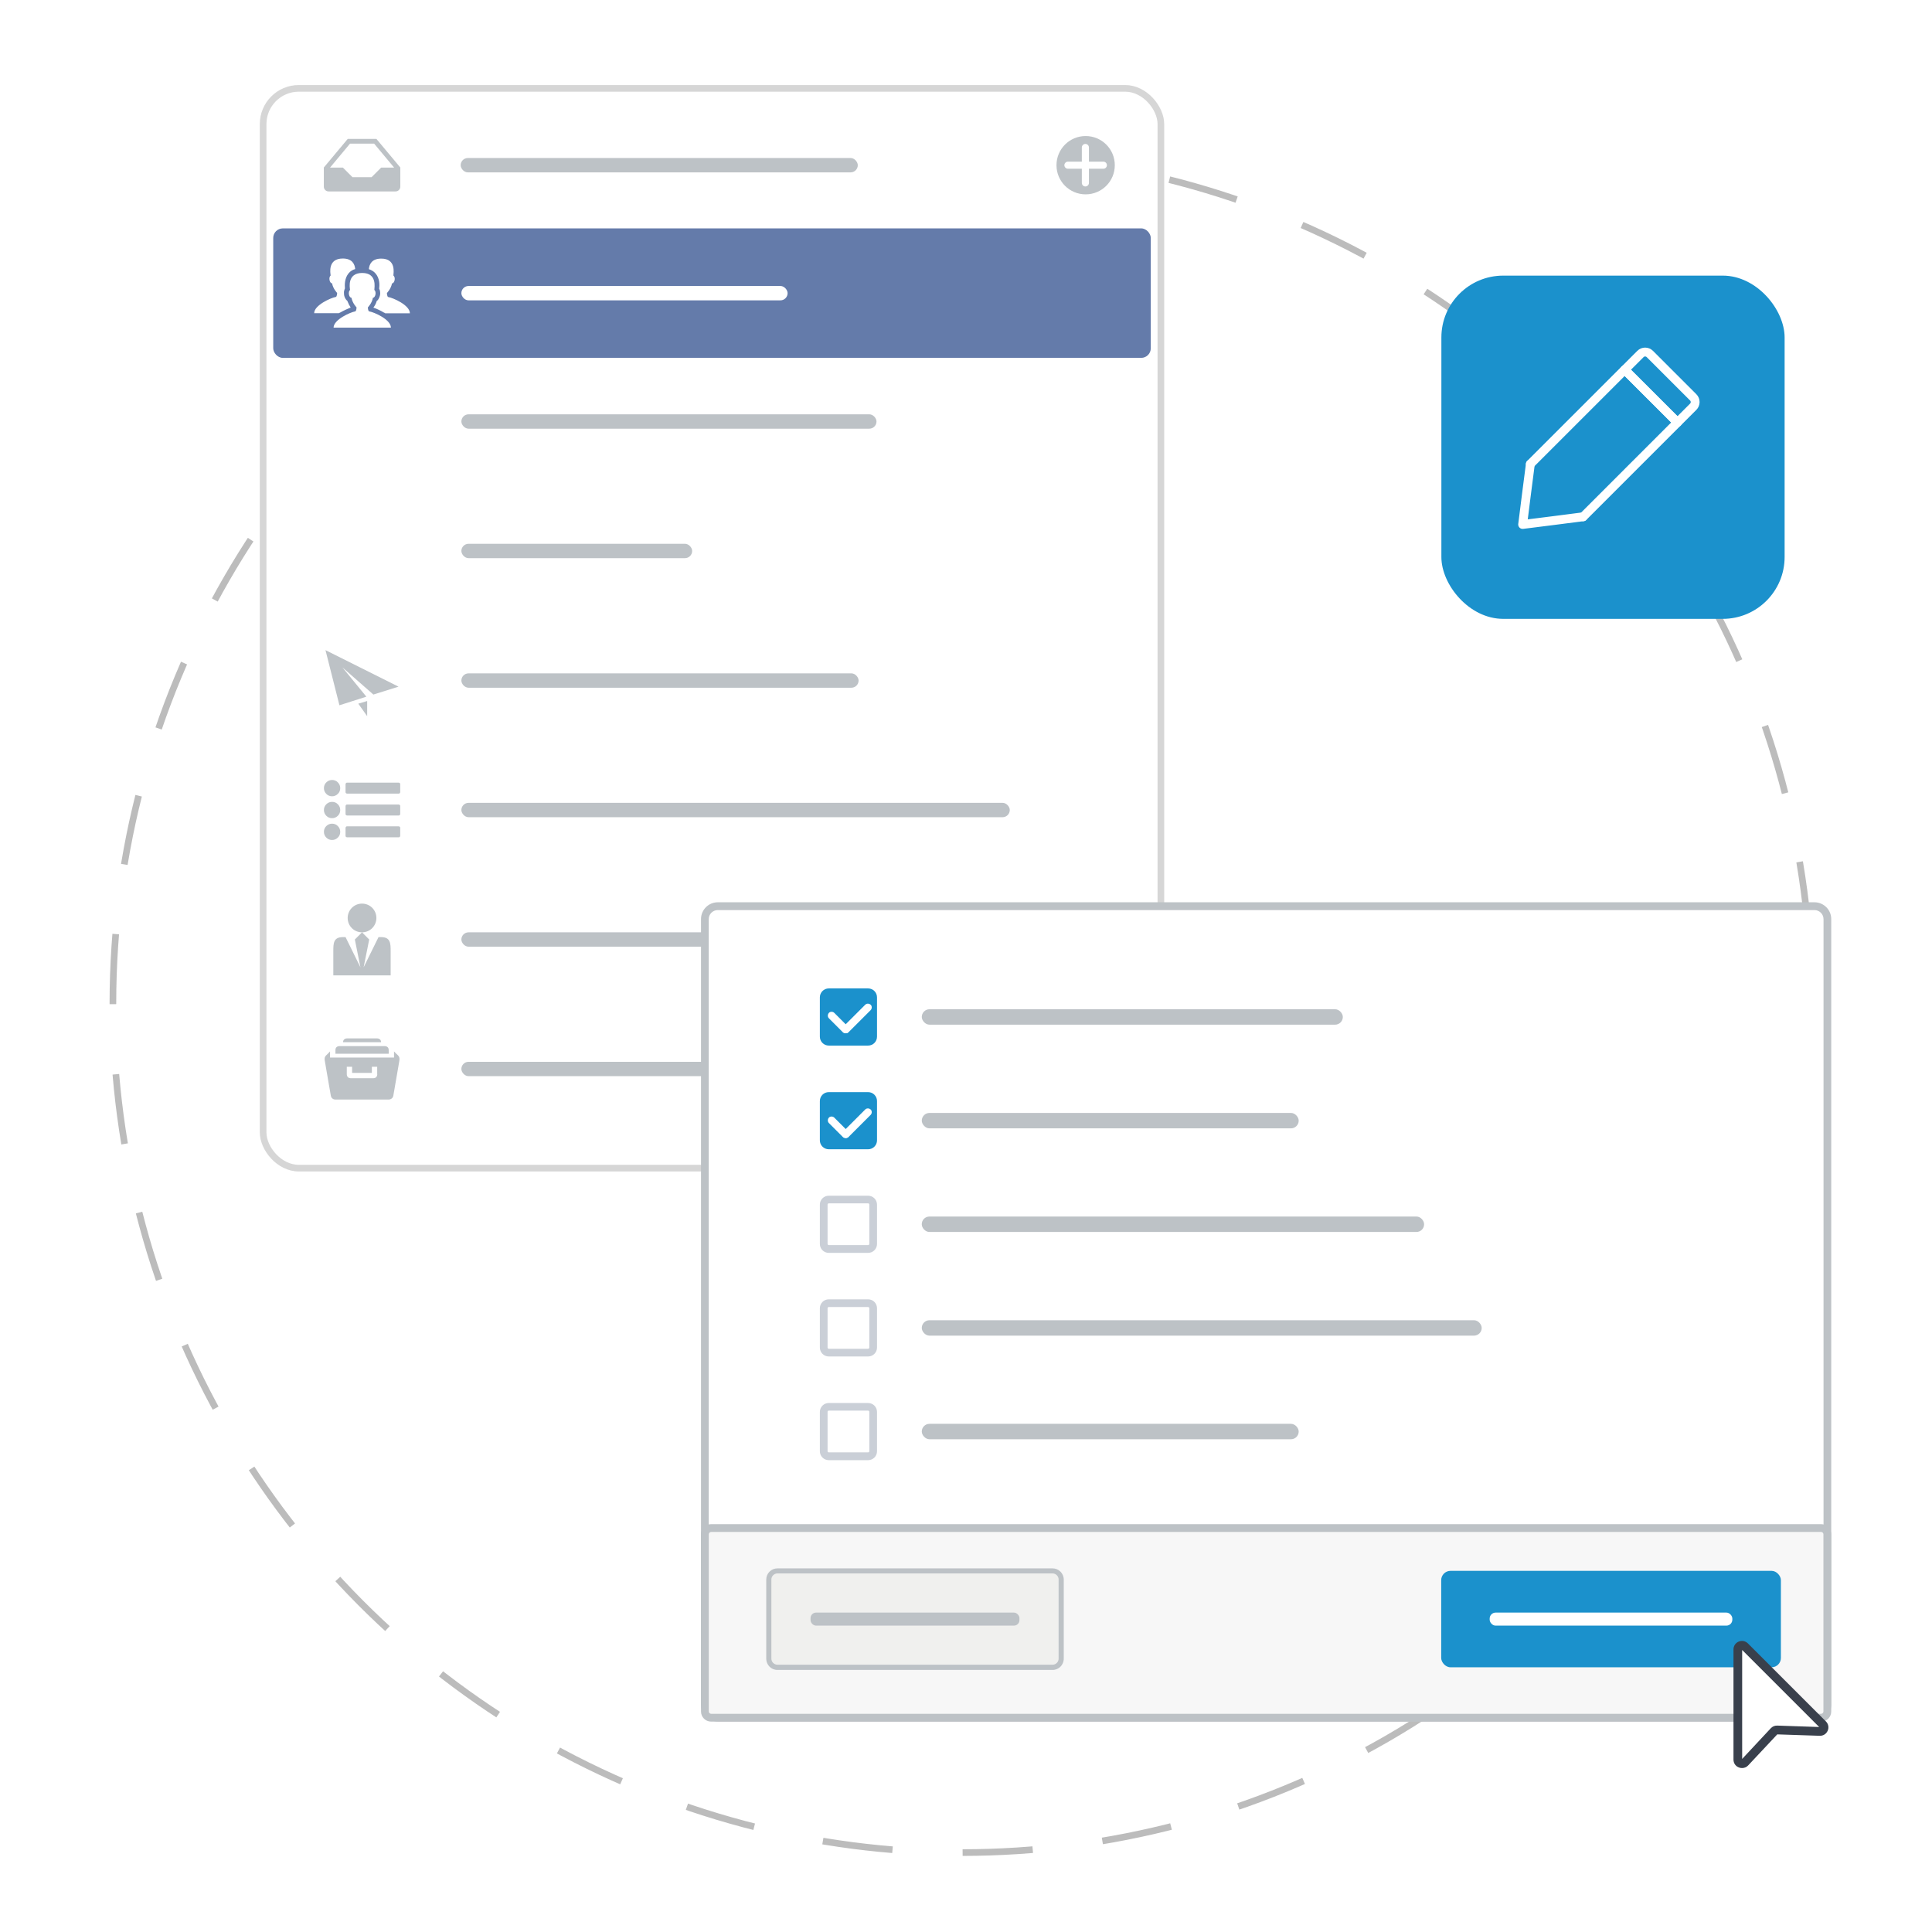 <?xml version="1.0" encoding="UTF-8"?> <svg xmlns="http://www.w3.org/2000/svg" xmlns:xlink="http://www.w3.org/1999/xlink" id="Camada_1" data-name="Camada 1" viewBox="0 0 218 218"><defs><style> .cls-1 { filter: url(#drop-shadow-4); } .cls-1, .cls-2, .cls-3, .cls-4, .cls-5, .cls-6, .cls-7, .cls-8, .cls-9, .cls-10, .cls-11 { stroke-width: 0px; } .cls-1, .cls-11 { fill: #1b91cc; } .cls-2 { fill: #f7f7f7; } .cls-3 { fill: #f0f0ee; } .cls-12 { filter: url(#drop-shadow-3); } .cls-4, .cls-13, .cls-14 { fill: none; } .cls-15 { stroke: #d6d6d6; } .cls-15, .cls-14 { stroke-miterlimit: 10; stroke-width: .75px; } .cls-15, .cls-10 { fill: #fff; } .cls-5 { fill: #bdc2c6; } .cls-13 { stroke: #fff; stroke-linecap: round; stroke-linejoin: round; } .cls-16 { filter: url(#drop-shadow-5); } .cls-14 { stroke: #bcbcbc; stroke-dasharray: 0 0 7.92 7.92; } .cls-6 { fill: #647baa; } .cls-17 { filter: url(#drop-shadow-2); } .cls-7 { fill: #cacfd7; } .cls-18 { clip-path: url(#clippath); } .cls-8 { fill: #5c6273; } .cls-9 { fill: #39404c; } </style><filter id="drop-shadow-2"><feOffset dx="1" dy="1"></feOffset><feGaussianBlur result="blur" stdDeviation="1"></feGaussianBlur><feFlood flood-color="#000" flood-opacity=".1"></feFlood><feComposite in2="blur" operator="in"></feComposite><feComposite in="SourceGraphic"></feComposite></filter><filter id="drop-shadow-3"><feOffset dx="1" dy="1"></feOffset><feGaussianBlur result="blur-2" stdDeviation="1"></feGaussianBlur><feFlood flood-color="#000" flood-opacity=".1"></feFlood><feComposite in2="blur-2" operator="in"></feComposite><feComposite in="SourceGraphic"></feComposite></filter><filter id="drop-shadow-4"><feOffset dx="1" dy="1"></feOffset><feGaussianBlur result="blur-3" stdDeviation="1"></feGaussianBlur><feFlood flood-color="#000" flood-opacity=".1"></feFlood><feComposite in2="blur-3" operator="in"></feComposite><feComposite in="SourceGraphic"></feComposite></filter><filter id="drop-shadow-5"><feOffset dx="1" dy="1"></feOffset><feGaussianBlur result="blur-4" stdDeviation="1"></feGaussianBlur><feFlood flood-color="#000" flood-opacity=".1"></feFlood><feComposite in2="blur-4" operator="in"></feComposite><feComposite in="SourceGraphic"></feComposite></filter><clipPath id="clippath"><rect class="cls-4" x="-233.08" y="53.44" width="205.95" height="156.6" rx="8.68" ry="8.68"></rect></clipPath></defs><g><circle class="cls-14" cx="108.57" cy="113.21" r="95.83"></circle><g class="cls-17"><rect class="cls-15" x="28.69" y="8.97" width="101.3" height="121.84" rx="4.03" ry="4.03"></rect><rect class="cls-6" x="29.83" y="24.77" width="99.02" height="14.61" rx="1.08" ry="1.08"></rect><rect class="cls-5" x="51.06" y="118.81" width="52.54" height="1.62" rx=".81" ry=".81"></rect><path class="cls-5" d="M42.86,117.47c0-.43-.43-.43-.43-.43h-5.15s-.43,0-.43.43v.43h6.01v-.43ZM41.57,116.17h-3.43s-.43,0-.43.43h4.29c0-.43-.43-.43-.43-.43h0ZM43.71,117.9l-.25-.26v.69h-7.22v-.69l-.25.26c-.25.26-.44.32-.33.86.1.54.59,3.48.67,3.88.08.44.52.43.52.43h6.01s.44,0,.52-.43c.07-.4.57-3.34.67-3.88.1-.54-.08-.61-.33-.86h0ZM41.57,120.23s0,.43-.43.43h-2.58c-.43,0-.43-.43-.43-.43v-.86h.6v.69h2.23v-.69h.6v.86h0Z"></path><rect class="cls-5" x="51.06" y="104.2" width="39.34" height="1.62" rx=".81" ry=".81"></rect><path class="cls-5" d="M38.23,102.58c0-.89.72-1.62,1.62-1.62s1.62.72,1.62,1.62-.72,1.62-1.62,1.62-1.62-.72-1.62-1.62ZM42.01,104.74h-.3l-1.68,3.41.63-3.14-.81-.81-.81.81.63,3.14-1.68-3.41h-.3c-1.08,0-1.08.72-1.08,1.62v2.7h6.47v-2.7c0-.89,0-1.62-1.08-1.62Z"></path><rect class="cls-5" x="51.06" y="89.59" width="61.88" height="1.62" rx=".81" ry=".81"></rect><path class="cls-5" d="M37.39,92.86c0,.26-.09.48-.27.65-.18.18-.4.27-.65.27s-.48-.09-.65-.27c-.18-.18-.27-.4-.27-.65s.09-.48.27-.65c.18-.18.4-.27.65-.27s.48.09.65.27c.18.18.27.4.27.65ZM37.39,90.4c0,.26-.09.48-.27.65-.18.18-.4.27-.65.27s-.48-.09-.65-.27c-.18-.18-.27-.4-.27-.65s.09-.48.27-.65c.18-.18.4-.27.65-.27.26,0,.48.09.65.27.18.18.27.4.27.65ZM44.16,92.4v.92s-.02.08-.05.11c-.03.03-.07.05-.11.05h-5.85s-.08-.02-.11-.05-.05-.07-.05-.11v-.92s.02-.08.05-.11.07-.05.11-.05h5.85s.08.02.11.05c.03.03.05.07.05.11ZM37.39,87.93c0,.26-.09.48-.27.65-.18.18-.4.27-.65.27s-.48-.09-.65-.27c-.18-.18-.27-.4-.27-.65s.09-.48.27-.65c.18-.18.4-.27.65-.27s.48.09.65.27c.18.18.27.4.27.65ZM44.16,89.94v.92s-.02.08-.05.11c-.03.03-.07.05-.11.05h-5.85s-.08-.02-.11-.05-.05-.07-.05-.11v-.92s.02-.08.05-.11c.03-.03.07-.05.11-.05h5.85s.08.02.11.05c.03.03.05.07.05.11ZM44.16,87.47v.92s-.02.08-.05.11c-.03.03-.07.05-.11.05h-5.85s-.08-.02-.11-.05-.05-.07-.05-.11v-.92s.02-.08.05-.11c.03-.03.07-.05.11-.05h5.85s.08.02.11.05c.03.03.05.07.05.11Z"></path><rect class="cls-5" x="51.06" y="74.98" width="44.82" height="1.62" rx=".81" ry=".81"></rect><path class="cls-5" d="M35.73,72.37l1.57,6.21,3.04-.97-2.71-3.31,3.5,3.07,2.84-.89-8.24-4.12h0ZM40.43,79.81v-1.71l-1,.3,1,1.41h0Z"></path><rect class="cls-5" x="51.06" y="45.75" width="46.84" height="1.62" rx=".81" ry=".81"></rect><rect class="cls-5" x="51.06" y="60.36" width="26.04" height="1.62" rx=".81" ry=".81"></rect><rect class="cls-5" x="50.98" y="16.83" width="44.81" height="1.62" rx=".81" ry=".81"></rect><path class="cls-5" d="M41.47,14.67h-3.23l-2.7,3.23v2.16c0,.3.24.54.54.54h7.55c.3,0,.54-.24.54-.54v-2.16l-2.7-3.23ZM42.01,17.91l-1.08,1.08h-2.16l-1.08-1.08h-1.45l2.25-2.7h2.73l2.25,2.7h-1.45,0Z"></path><path class="cls-5" d="M121.5,14.35c-1.82,0-3.29,1.47-3.29,3.29s1.47,3.29,3.29,3.29,3.29-1.47,3.29-3.29-1.47-3.29-3.29-3.29ZM123.5,18.04h-1.63v1.6c0,.22-.18.4-.4.4s-.4-.18-.4-.4v-1.6h-1.57c-.22,0-.4-.18-.4-.4s.18-.4.4-.4h1.57v-1.6c0-.22.18-.4.4-.4s.4.18.4.4v1.6h1.63c.22,0,.4.18.4.4s-.18.4-.4.4Z"></path><rect class="cls-10" x="51.06" y="31.27" width="36.81" height="1.62" rx=".81" ry=".81"></rect><path class="cls-10" d="M40.67,34.14c-.16-.03-.16-.46-.16-.46,0,0,.46-.46.57-1.08.27,0,.43-.65.16-.89,0-.24.35-1.91-1.37-1.91s-1.4,1.67-1.37,1.91c-.27.24-.11.89.16.89.11.62.57,1.08.57,1.08,0,0,0,.43-.16.46-.51.08-2.43.92-2.43,1.83h6.47c0-.92-1.91-1.75-2.43-1.83h0ZM37.38,34.27c.38-.22.84-.43,1.19-.57-.13-.19-.27-.46-.38-.75-.13-.11-.24-.27-.3-.43-.08-.19-.08-.4-.08-.59.03-.13.05-.27.11-.38-.03-.4-.05-1.16.43-1.73.19-.22.43-.38.73-.46-.05-.54-.32-1.19-1.4-1.19-1.73,0-1.4,1.67-1.37,1.91-.27.24-.11.89.16.89.11.62.57,1.08.57,1.08,0,0,0,.43-.16.46-.51.08-2.43.92-2.43,1.83h2.78c.05-.03.11-.05.16-.08h0ZM42.34,34.27c.05.03.08.05.13.08h2.78c0-.92-1.91-1.75-2.43-1.83-.16-.03-.16-.46-.16-.46,0,0,.46-.46.57-1.08.27,0,.46-.65.16-.89,0-.24.35-1.91-1.37-1.91-1.08,0-1.35.65-1.4,1.19.3.11.54.24.73.46.51.57.49,1.32.43,1.73.05.11.11.24.11.38.03.19,0,.4-.08.59s-.16.35-.3.43c-.08.3-.24.57-.38.75.4.13.84.35,1.21.57h0Z"></path></g><g class="cls-12"><g><g><rect class="cls-10" x="78.54" y="101.25" width="126.65" height="91.56" rx="1.45" ry="1.45"></rect><path class="cls-5" d="M203.74,193.25h-123.75c-1.04,0-1.89-.85-1.89-1.89v-88.66c0-1.04.85-1.89,1.89-1.89h123.75c1.04,0,1.89.85,1.89,1.89v88.66c0,1.04-.85,1.89-1.89,1.89ZM79.99,101.69c-.56,0-1.02.46-1.02,1.02v88.66c0,.56.46,1.02,1.02,1.02h123.75c.56,0,1.02-.46,1.02-1.02v-88.66c0-.56-.46-1.02-1.02-1.02h-123.75Z"></path></g><g><rect class="cls-2" x="78.54" y="171.42" width="126.65" height="21.4" rx=".7" ry=".7"></rect><path class="cls-5" d="M204.49,193.26h-125.25c-.63,0-1.14-.51-1.14-1.14v-20c0-.63.51-1.14,1.14-1.14h125.25c.63,0,1.14.51,1.14,1.14v20c0,.63-.51,1.14-1.14,1.14ZM79.24,171.86c-.14,0-.26.12-.26.26v20c0,.14.12.26.26.26h125.25c.14,0,.26-.12.26-.26v-20c0-.14-.12-.26-.26-.26h-125.25Z"></path></g></g><g><g><rect class="cls-3" x="85.74" y="176.25" width="33" height="10.88" rx=".97" ry=".97"></rect><path class="cls-5" d="M117.77,187.43h-31.05c-.7,0-1.26-.57-1.26-1.26v-8.94c0-.7.57-1.26,1.26-1.26h31.05c.7,0,1.26.57,1.26,1.26v8.94c0,.7-.57,1.26-1.26,1.26ZM86.72,176.54c-.37,0-.68.31-.68.68v8.94c0,.37.31.68.68.68h31.05c.37,0,.68-.31.68-.68v-8.94c0-.37-.31-.68-.68-.68h-31.05Z"></path></g><rect class="cls-5" x="90.46" y="180.96" width="23.57" height="1.47" rx=".62" ry=".62"></rect></g><g><rect class="cls-11" x="161.62" y="176.25" width="38.33" height="10.88" rx="1.05" ry="1.05"></rect><rect class="cls-10" x="167.09" y="180.96" width="27.38" height="1.47" rx=".67" ry=".67"></rect></g><g id="Cursor"><path class="cls-10" d="M199.17,194.35l-3.29,3.51c-.29.3-.8.1-.8-.31v-12.44c0-.41.5-.62.79-.33l8.8,8.8c.3.3.08.8-.34.79l-4.81-.16c-.13,0-.26.05-.35.15Z"></path><path class="cls-9" d="M195.55,198.5c-.12,0-.24-.02-.35-.07-.37-.14-.6-.49-.6-.88v-12.44c0-.39.23-.73.59-.88.36-.15.76-.07,1.04.21l8.8,8.8c.28.28.36.69.2,1.05-.16.36-.5.58-.9.57l-4.79-.16-3.28,3.5c-.18.2-.43.3-.69.3ZM195.58,185.18v12.29l3.23-3.46h0c.19-.2.44-.31.73-.3l4.73.16-8.69-8.69Z"></path></g><g><g><rect class="cls-5" x="103.01" y="112.88" width="47.51" height="1.74" rx=".87" ry=".87"></rect><g><rect class="cls-11" x="91.94" y="110.96" width="5.59" height="5.59" rx=".58" ry=".58"></rect><path class="cls-11" d="M96.95,116.98h-4.43c-.56,0-1.01-.45-1.01-1.01v-4.43c0-.56.45-1.01,1.01-1.01h4.43c.56,0,1.01.45,1.01,1.01v4.43c0,.56-.45,1.01-1.01,1.01ZM92.52,111.39c-.08,0-.14.06-.14.14v4.43c0,.08.06.14.14.14h4.43c.08,0,.14-.06.14-.14v-4.43c0-.08-.06-.14-.14-.14h-4.43Z"></path></g></g><g><rect class="cls-5" x="103.01" y="124.58" width="42.53" height="1.74" rx=".87" ry=".87"></rect><g><rect class="cls-11" x="91.94" y="122.65" width="5.59" height="5.59" rx=".58" ry=".58"></rect><path class="cls-11" d="M96.95,128.68h-4.43c-.56,0-1.01-.45-1.01-1.01v-4.43c0-.56.45-1.01,1.01-1.01h4.43c.56,0,1.01.45,1.01,1.01v4.43c0,.56-.45,1.01-1.01,1.01ZM92.52,123.09c-.08,0-.14.06-.14.14v4.43c0,.08.06.14.14.14h4.43c.08,0,.14-.06.14-.14v-4.43c0-.08-.06-.14-.14-.14h-4.43Z"></path></g></g><g><rect class="cls-5" x="103.01" y="136.27" width="56.68" height="1.74" rx=".86" ry=".86"></rect><g><rect class="cls-10" x="91.94" y="134.35" width="5.59" height="5.59" rx=".58" ry=".58"></rect><path class="cls-7" d="M96.95,140.37h-4.43c-.56,0-1.01-.45-1.01-1.01v-4.43c0-.56.45-1.01,1.01-1.01h4.43c.56,0,1.01.45,1.01,1.01v4.43c0,.56-.45,1.01-1.01,1.01ZM92.52,134.78c-.08,0-.14.06-.14.14v4.43c0,.08.06.14.14.14h4.43c.08,0,.14-.06.14-.14v-4.43c0-.08-.06-.14-.14-.14h-4.43Z"></path></g></g><g><rect class="cls-5" x="103.01" y="147.97" width="63.18" height="1.74" rx=".87" ry=".87"></rect><g><rect class="cls-10" x="91.94" y="146.04" width="5.59" height="5.59" rx=".58" ry=".58"></rect><path class="cls-7" d="M96.95,152.06h-4.43c-.56,0-1.01-.45-1.01-1.01v-4.43c0-.56.45-1.01,1.01-1.01h4.43c.56,0,1.01.45,1.01,1.01v4.43c0,.56-.45,1.01-1.01,1.01ZM92.52,146.48c-.08,0-.14.06-.14.14v4.43c0,.08.06.14.14.14h4.43c.08,0,.14-.06.14-.14v-4.43c0-.08-.06-.14-.14-.14h-4.43Z"></path></g></g><g><rect class="cls-5" x="103.01" y="159.66" width="42.53" height="1.74" rx=".87" ry=".87"></rect><g><rect class="cls-10" x="91.94" y="157.74" width="5.59" height="5.59" rx=".58" ry=".58"></rect><path class="cls-7" d="M96.95,163.76h-4.43c-.56,0-1.01-.45-1.01-1.01v-4.43c0-.56.45-1.01,1.01-1.01h4.43c.56,0,1.01.45,1.01,1.01v4.43c0,.56-.45,1.01-1.01,1.01ZM92.52,158.17c-.08,0-.14.06-.14.14v4.43c0,.08.06.14.14.14h4.43c.08,0,.14-.06.14-.14v-4.43c0-.08-.06-.14-.14-.14h-4.43Z"></path></g></g></g><g><path class="cls-10" d="M92.53,113.9c.52.52,1.04,1.04,1.57,1.57.16.16.46.17.61,0s.17-.44,0-.61c-.52-.52-1.04-1.04-1.57-1.57-.16-.16-.46-.17-.61,0s-.17.44,0,.61h0Z"></path><path class="cls-10" d="M94.75,115.47l2.49-2.49c.16-.16.17-.46,0-.61s-.44-.17-.61,0l-2.49,2.49c-.16.16-.17.46,0,.61s.44.17.61,0h0Z"></path></g><g><path class="cls-10" d="M92.53,125.72l1.57,1.57c.16.16.46.17.61,0s.17-.44,0-.61l-1.57-1.57c-.16-.16-.46-.17-.61,0s-.17.44,0,.61h0Z"></path><path class="cls-10" d="M94.75,127.29l2.49-2.49c.16-.16.17-.46,0-.61s-.44-.17-.61,0l-2.49,2.49c-.16.16-.17.46,0,.61s.44.17.61,0h0Z"></path></g></g><g><rect class="cls-1" x="161.64" y="30.1" width="38.73" height="38.73" rx="6.98" ry="6.98"></rect><g><polyline class="cls-13" points="178.64 58.31 175.22 58.75 171.81 59.18 172.24 55.77 172.68 52.36"></polyline><polyline class="cls-13" points="178.64 58.31 189.28 47.67 183.32 41.72 172.68 52.36"></polyline><path class="cls-13" d="M184,41.91h6.92c.42,0,.75.34.75.75v2.51h-8.42v-2.51c0-.42.34-.75.75-.75Z" transform="translate(85.69 -119.8) rotate(45)"></path></g></g></g><g class="cls-16"><g class="cls-18"><rect class="cls-8" x="-233.08" y="53.44" width="342.1" height="18.11"></rect></g></g></svg> 